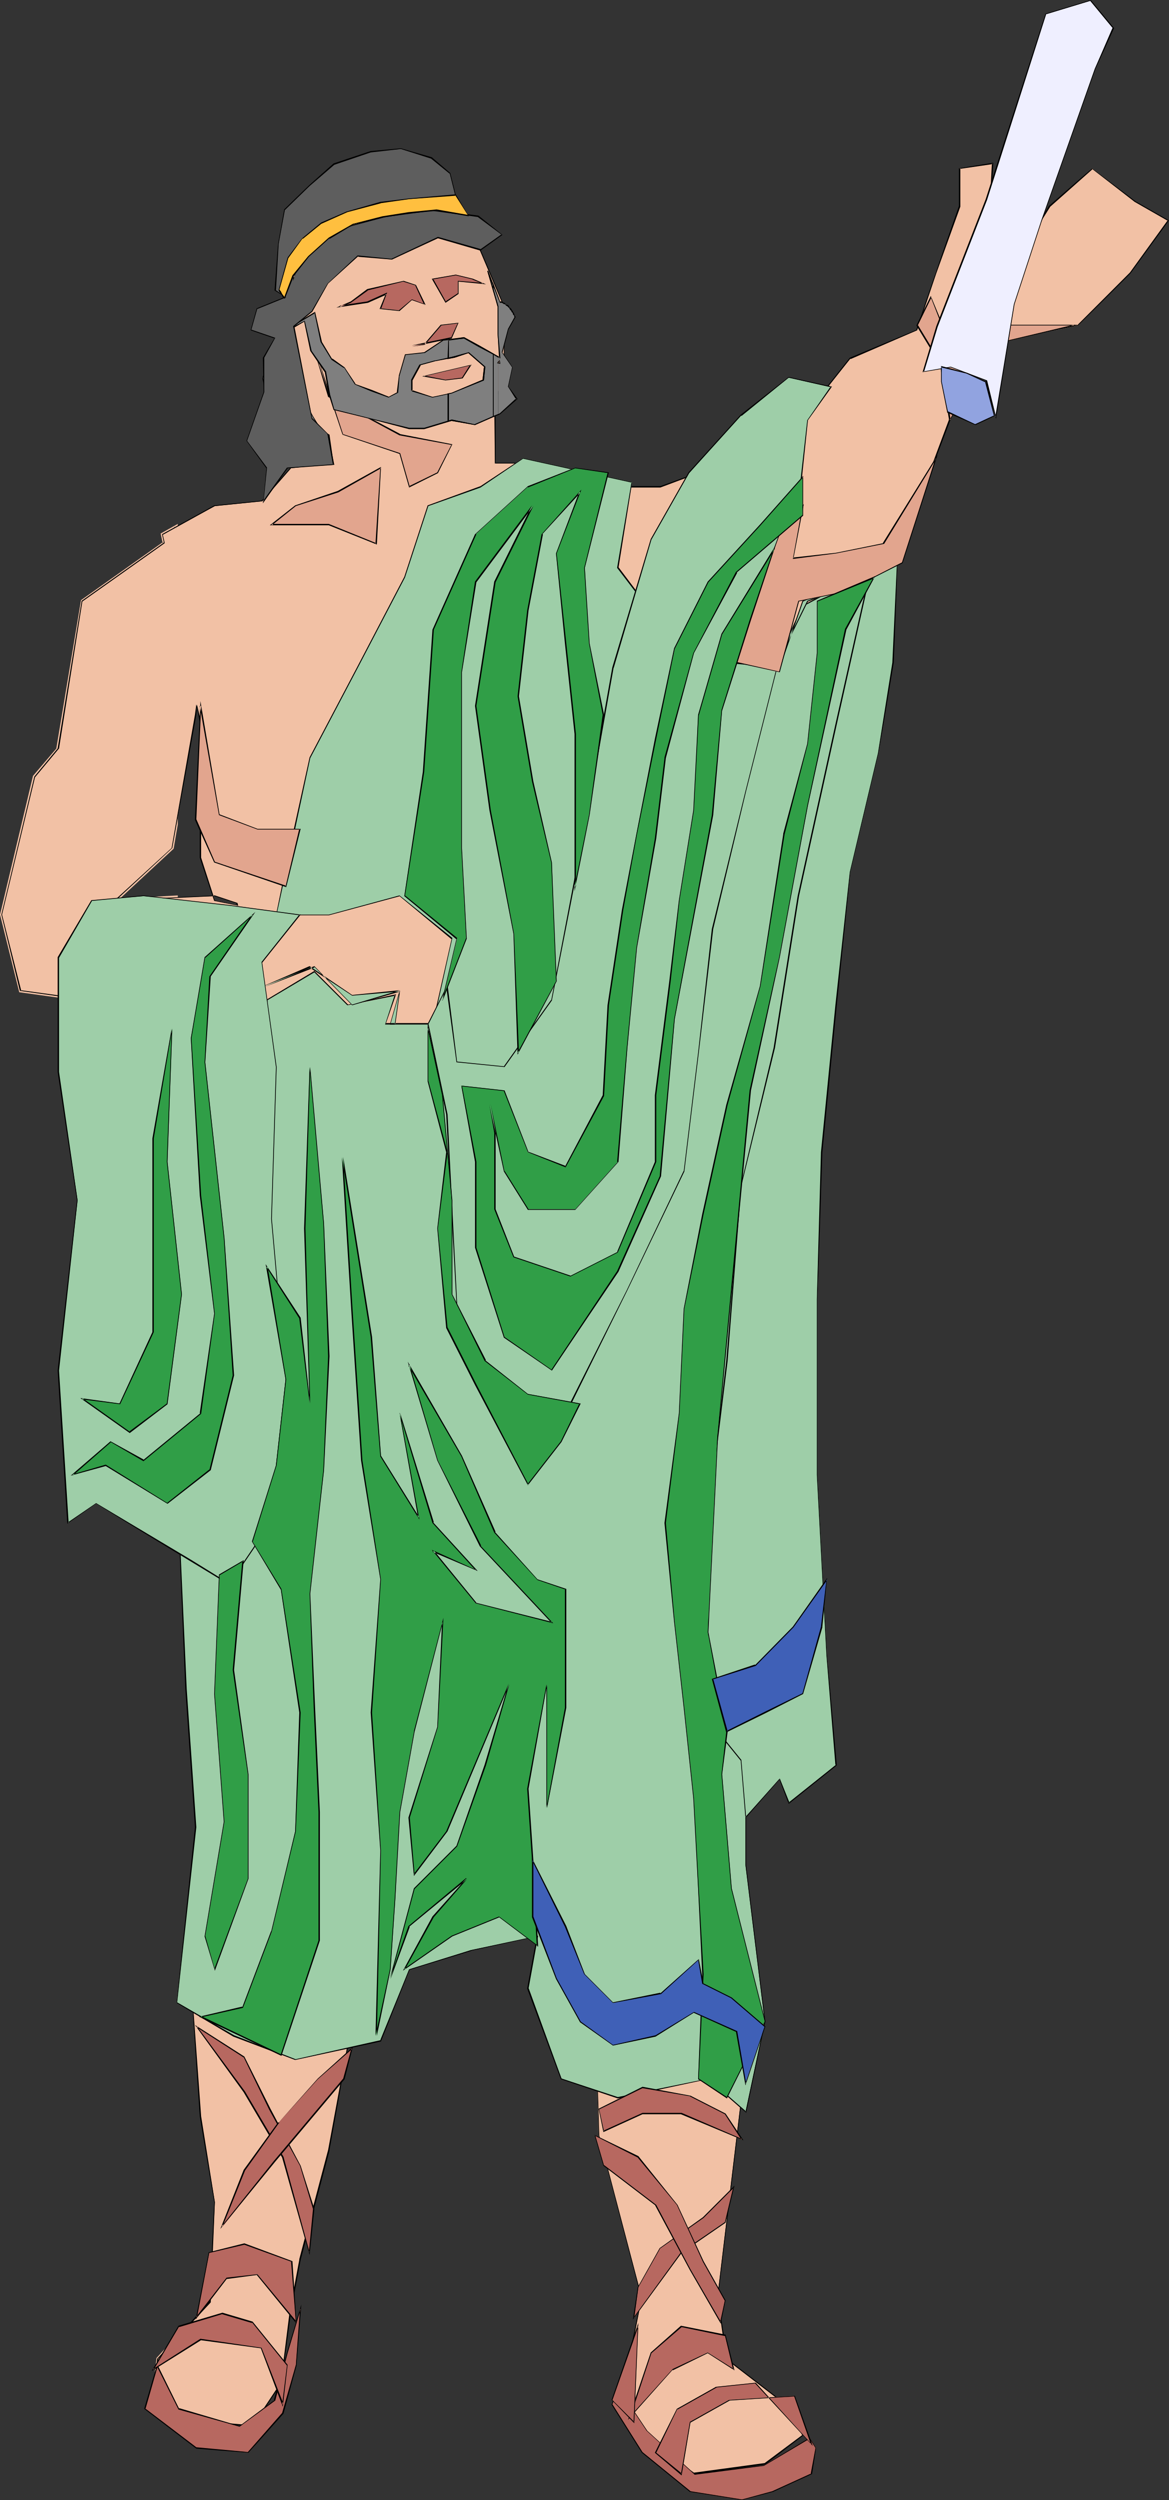 <?xml version="1.0" encoding="UTF-8" standalone="no"?>
<svg
   version="1.0"
   width="72.806mm"
   height="155.668mm"
   id="svg97"
   sodipodi:docname="Athenian.wmf"
   xmlns:inkscape="http://www.inkscape.org/namespaces/inkscape"
   xmlns:sodipodi="http://sodipodi.sourceforge.net/DTD/sodipodi-0.dtd"
   xmlns="http://www.w3.org/2000/svg"
   xmlns:svg="http://www.w3.org/2000/svg">
  <rect width="100%" height="100%" fill="#333333" stroke="none"/>
  <sodipodi:namedview
     id="namedview97"
     pagecolor="#ffffff"
     bordercolor="#000000"
     borderopacity="0.25"
     inkscape:showpageshadow="2"
     inkscape:pageopacity="0.0"
     inkscape:pagecheckerboard="0"
     inkscape:deskcolor="#d1d1d1"
     inkscape:document-units="mm" />
  <defs
     id="defs1">
    <pattern
       id="WMFhbasepattern"
       patternUnits="userSpaceOnUse"
       width="6"
       height="6"
       x="0"
       y="0" />
  </defs>
  <path
     style="fill:#f2c1a5;fill-opacity:1;fill-rule:evenodd;stroke:none"
     d="m 41.526,550.379 -4.363,4.848 -1.131,8.888 5.494,3.07 z m 0,-426.439 -3.232,1.778 0.323,2.101 -19.228,13.735 -5.655,34.581 -5.494,6.787 -7.917,32.318 4.524,17.937 36.679,5.171 v -27.147 l -14.381,0.646 13.411,-12.281 0.969,-5.494 z"
     id="path1" />
  <path
     style="fill:#f2c1a5;fill-opacity:1;fill-rule:evenodd;stroke:none"
     d="m 41.849,549.41 -5.009,5.494 -1.131,9.534 6.14,3.393 V 549.41 l -0.808,0.97 v 16.805 l 0.646,-0.323 -5.494,-3.07 0.323,0.485 0.969,-9.049 v 0.162 l 4.363,-4.686 -0.808,-0.323 z"
     id="path2" />
  <path
     style="fill:#f2c1a5;fill-opacity:1;fill-rule:evenodd;stroke:none"
     d="m 41.849,123.294 -4.04,2.262 0.485,2.262 0.162,-0.323 -19.39,13.735 -5.817,34.904 0.162,-0.162 -5.655,6.625 L 0,215.239 l 4.524,18.26 37.325,5.171 v -27.955 l -14.704,0.808 0.323,0.646 13.411,-12.443 0.969,-5.656 v -70.777 l -0.808,0.646 v 70.131 -0.162 l -0.969,5.656 0.162,-0.323 -14.057,13.089 15.35,-0.808 -0.485,-0.323 v 27.147 l 0.485,-0.485 -36.679,-5.009 0.323,0.162 -4.363,-17.775 v 0.162 l 7.756,-32.48 -0.162,0.162 5.655,-6.787 5.655,-34.742 -0.162,0.323 19.551,-13.897 -0.485,-2.262 -0.162,0.323 3.232,-1.616 -0.646,-0.485 z"
     id="path3" />
  <path
     style="fill:#f2c1a5;fill-opacity:1;fill-rule:evenodd;stroke:none"
     d="m 151.886,280.845 -0.808,-25.37 5.494,-16.805 1.131,-16.644 3.393,-20.199 15.512,-34.742 12.28,-23.431 22.46,-12.281 13.411,-35.873 12.28,-15.513 16.804,-3.393 12.28,-12.443 8.887,-12.281 -7.917,-4.525 -10.018,-7.756 -10.018,9.049 -5.655,8.888 h -8.887 l 1.131,-19.068 -7.756,1.131 v 9.049 l -5.655,15.513 -4.363,13.574 -15.673,6.625 -13.573,16.805 -14.381,3.393 -7.917,6.787 -8.887,3.232 h -10.018 l -11.149,-2.262 -6.625,-3.232 H 116.499 V 94.369 l 2.262,-5.494 V 72.07 L 108.582,48.639 93.07,35.227 70.611,46.377 l -4.524,29.086 -3.232,18.906 14.542,7.918 0.969,6.787 -10.018,0.97 -6.625,7.918 -11.149,1.131 -9.049,4.848 v 70.131 l 4.524,-25.855 0.162,-2.424 0.969,4.201 v 31.833 l 3.393,10.019 5.332,1.131 -0.162,-0.323 -5.171,-1.778 -9.049,0.323 v 27.147 l 3.393,0.323 15.512,-2.909 0.162,0.646 -5.655,1.293 5.655,25.693 -3.393,12.281 v 13.412 l -5.494,4.525 -7.917,43.468 1.131,26.824 1.131,42.498 4.524,19.068 -4.524,10.019 -1.131,31.349 2.262,31.187 3.393,20.199 -1.131,23.431 -7.917,8.726 v 16.805 l 4.524,2.585 13.411,1.131 6.625,-10.18 2.262,-16.805 2.262,-12.119 6.786,-25.855 6.786,-36.843 -3.555,-29.086 v -14.543 l 6.786,-25.855 10.018,-31.349 3.393,-27.955 -0.646,-5.009 h 0.646 l 4.363,-13.897 3.393,32.48 16.804,46.861 21.167,41.367 -6.786,22.461 1.131,37.974 10.18,38.136 -4.524,22.3 5.494,11.15 11.311,7.918 16.643,-2.262 8.887,-6.625 -3.232,-6.787 -14.542,-11.15 -2.262,-14.543 5.494,-45.892 -0.969,-34.581 -4.524,-9.049 2.262,-16.805 2.262,-22.461 -1.131,-75.948 -17.935,-55.749 z"
     id="path4" />
  <path
     style="fill:#000000;fill-opacity:1;fill-rule:evenodd;stroke:none"
     d="m 152.047,280.845 -0.969,-25.37 v 0.162 l 5.655,-16.967 1.131,-16.644 3.232,-20.199 v 0 l 15.673,-34.581 12.28,-23.592 v 0.162 l 22.298,-12.443 13.573,-35.712 12.28,-15.674 h -0.162 l 16.804,-3.393 12.28,-12.281 v 0 l 9.049,-12.443 -7.917,-4.525 -10.18,-7.756 -10.18,8.888 -5.494,9.049 v -0.162 h -8.887 l 0.162,0.162 1.131,-19.229 -8.079,1.293 v 9.049 -0.162 l -5.494,15.674 -4.524,13.412 h 0.162 l -15.835,6.625 -13.411,16.967 v -0.162 l -14.542,3.393 -7.756,6.787 -8.887,3.232 v 0 h -10.018 l -11.149,-2.262 h 0.162 l -6.786,-3.232 h -11.149 l 0.162,0.162 v -14.705 0.162 l 2.101,-5.656 V 72.07 L 108.744,48.477 93.07,35.065 70.449,46.215 l -4.363,29.248 -3.393,19.068 14.704,7.918 -0.162,-0.162 1.131,6.787 v -0.162 l -10.018,1.131 -6.786,7.756 h 0.162 l -11.311,1.131 -12.28,6.787 0.485,2.101 v -0.162 l -19.39,13.735 -5.655,34.742 v 0 l -5.494,6.625 -7.756,32.48 4.363,17.937 40.234,5.656 15.512,-2.909 -0.162,-0.162 0.162,0.646 0.162,-0.162 -5.817,1.293 5.655,25.855 v 0 l -3.393,12.281 v 13.412 h 0.162 l -5.655,4.525 -7.917,43.468 1.293,26.824 0.969,42.498 4.524,19.068 v -0.162 l -4.524,10.18 -0.969,31.349 2.101,31.187 3.393,20.199 -1.131,23.431 v 0 l -12.28,13.412 -1.131,9.211 10.18,5.494 13.411,1.293 6.786,-10.18 2.262,-16.967 2.262,-12.119 v 0 l 6.786,-25.693 v -0.162 l 6.625,-36.843 -3.393,-29.086 v -14.543 0 l 6.786,-25.693 10.018,-31.51 3.232,-27.955 -0.485,-5.009 h -0.162 0.646 l 4.524,-13.897 h -0.323 l 3.555,32.48 16.643,46.861 21.167,41.529 v -0.162 l -6.625,22.461 1.131,37.974 10.018,38.136 v 0 l -4.524,22.3 5.655,11.311 11.311,7.918 16.804,-2.262 8.887,-6.787 -3.232,-6.787 -14.704,-11.311 0.162,0.162 -2.262,-14.543 5.494,-45.892 -0.969,-34.581 -4.524,-9.211 v 0.162 l 2.262,-16.805 2.262,-22.461 -1.293,-75.948 -17.935,-55.911 -2.424,0.646 0.162,0.323 2.262,-0.646 -0.162,-0.162 17.935,55.749 v 0 l 1.131,75.948 -2.262,22.461 -2.101,16.805 4.363,9.049 v 0 l 1.131,34.581 -5.494,45.892 2.101,14.543 14.704,11.311 h -0.162 l 3.393,6.625 v -0.162 l -8.887,6.625 v 0 l -16.643,2.262 v 0 l -11.149,-7.756 v 0 l -5.494,-11.15 v 0 l 4.363,-22.3 -10.018,-38.136 v 0 l -1.131,-37.974 v 0 L 146.715,442.113 125.548,400.746 108.744,353.723 v 0.162 l -3.393,-32.965 -4.686,14.22 h 0.162 -0.646 l 0.485,5.171 -3.232,27.955 v 0 l -10.18,31.349 -6.786,25.855 v 14.543 l 3.555,29.086 -6.786,36.843 v 0 l -6.786,25.693 v 0.162 l -2.262,12.119 -2.101,16.805 v 0 l -6.786,10.18 0.162,-0.162 -13.411,-1.131 v 0 l -10.018,-5.494 h 0.162 l 1.131,-8.888 H 37.163 l 12.442,-13.412 0.969,-23.592 -3.232,-20.199 -2.262,-31.187 1.131,-31.349 v 0 l 4.363,-10.019 -4.363,-19.068 -1.131,-42.498 -1.131,-26.824 7.756,-43.468 v 0.162 l 5.655,-4.525 v -13.574 0 l 3.393,-12.281 -5.655,-25.693 h -0.162 l 5.817,-1.131 -0.323,-0.97 -15.512,2.909 -40.072,-5.494 0.162,0.162 -4.524,-17.937 7.756,-32.318 v 0 l 5.655,-6.787 5.494,-34.581 v 0 l 19.39,-13.735 -0.485,-2.101 v 0.162 l 12.28,-6.787 v 0 l 11.149,-1.131 6.786,-7.756 h -0.162 l 10.18,-1.131 -0.969,-6.787 -14.704,-7.918 h 0.162 L 66.248,75.463 70.772,46.377 70.611,46.538 93.07,35.227 h -0.162 l 15.673,13.574 v -0.162 l 10.018,23.592 v -0.162 16.805 -0.162 l -2.262,5.656 0.162,14.705 h 11.149 v 0 l 6.625,3.393 11.149,2.262 h 10.018 l 9.049,-3.393 7.756,-6.625 v 0 l 14.542,-3.393 13.411,-16.967 v 0.162 l 15.673,-6.787 4.524,-13.412 5.655,-15.674 v -9.049 l -0.162,0.162 7.756,-1.131 -0.162,-0.162 -0.969,19.068 9.049,0.162 5.655,-9.049 v 0 l 10.018,-8.888 h -0.162 l 10.018,7.756 7.917,4.525 -0.162,-0.162 -8.887,12.281 v 0 l -12.28,12.281 h 0.162 l -16.804,3.393 -12.442,15.674 -13.411,35.873 v -0.162 l -22.298,12.443 -12.442,23.431 -15.512,34.742 -3.393,20.199 -1.131,16.644 v 0 l -5.494,16.805 0.969,25.37 z"
     id="path5" />
  <path
     style="fill:#000000;fill-opacity:1;fill-rule:evenodd;stroke:none"
     d="m 46.212,165.792 0.808,4.201 v 31.833 l 3.393,10.18 5.655,1.131 -0.162,-0.646 -5.332,-1.778 -23.429,1.131 v 0.162 l 13.411,-12.443 5.655,-31.349 0.162,-2.424 h -0.162 l -0.323,2.424 -5.494,31.349 v 0 l -13.573,12.443 23.752,-1.131 h -0.162 l 5.332,1.778 h -0.162 l 0.162,0.323 h 0.162 l -5.332,-1.131 v 0 l -3.232,-10.019 v 0 -31.833 l -0.969,-4.201 z"
     id="path6" />
  <path
     style="fill:#9ecea8;fill-opacity:1;fill-rule:evenodd;stroke:none"
     d="m 123.124,107.781 -10.018,6.787 -12.28,4.525 -5.655,16.805 -10.987,21.168 -11.311,21.33 -4.524,21.168 -3.393,15.674 h 12.442 l 16.643,-4.363 12.28,10.019 -4.363,20.037 H 90.808 l 2.262,-6.625 -11.149,2.262 -7.917,-7.918 -11.149,6.787 -3.393,20.037 -1.131,22.461 -7.756,14.543 -5.655,24.4 -3.393,30.218 2.262,50.416 2.262,32.48 -4.524,41.367 13.411,7.756 14.542,5.656 20.198,-4.525 6.625,-16.805 14.542,-4.525 15.673,-3.232 -2.262,12.281 7.917,21.168 13.25,4.525 21.167,-4.525 8.887,7.918 4.524,-21.33 -4.524,-36.843 v -52.517 -41.529 l 5.655,-25.693 v -46.861 l 5.494,-43.63 11.311,-57.042 5.655,-30.056 2.101,-7.918 -16.804,8.888 -6.625,14.543 -22.298,-4.363 -14.542,-19.068 3.393,-20.199 z"
     id="path7" />
  <path
     style="fill:#000000;fill-opacity:1;fill-rule:evenodd;stroke:none"
     d="m 123.124,107.781 -10.018,6.625 -12.442,4.525 -5.494,16.805 -11.149,21.33 -11.149,21.168 -4.686,21.33 -3.232,15.836 h 12.442 l 16.804,-4.525 h -0.162 l 12.28,10.18 v -0.162 l -4.524,20.037 0.162,-0.162 H 90.808 v 0.162 l 2.424,-6.948 -11.311,2.424 v 0 l -7.917,-7.918 -11.311,6.787 -3.393,20.199 -0.969,22.461 v 0 l -7.917,14.382 -5.494,24.562 -3.393,30.218 2.101,50.416 2.262,32.48 -4.363,41.367 13.411,7.918 14.542,5.494 20.198,-4.363 6.786,-16.967 -0.162,0.162 14.704,-4.525 h -0.162 l 15.673,-3.393 h -0.162 l -2.262,12.281 7.917,21.33 13.411,4.525 21.167,-4.525 v 0 l 9.049,7.918 4.524,-21.492 -4.524,-36.843 v -94.046 l 5.655,-25.693 v -46.861 l 5.494,-43.63 11.149,-57.042 5.655,-30.056 v 0 l 2.262,-8.241 -16.966,9.211 -6.786,14.543 0.162,-0.162 -22.298,-4.363 v 0 l -14.381,-19.068 v 0.162 l 3.232,-20.199 -25.691,-5.656 v 0.162 l 25.691,5.656 -0.162,-0.162 -3.393,20.199 14.542,19.068 22.46,4.525 6.786,-14.705 v 0.162 l 16.804,-8.888 -0.162,-0.323 -2.262,7.918 v 0.162 l -5.655,30.056 -11.149,57.042 -5.494,43.63 v 46.861 l -5.655,25.693 v 94.046 l 4.524,36.843 -4.524,21.33 0.162,-0.162 -8.887,-7.756 -21.329,4.363 v 0 l -13.25,-4.363 v 0 l -7.756,-21.33 v 0.162 l 2.262,-12.443 -15.835,3.393 v 0 l -14.542,4.525 -6.786,16.644 h 0.162 l -20.198,4.525 h 0.162 L 55.099,478.956 41.688,471.2 v 0.162 l 4.524,-41.367 -2.262,-32.48 -2.262,-50.416 3.393,-30.218 5.494,-24.4 v 0 l 7.917,-14.382 0.969,-22.623 3.555,-20.037 h -0.162 l 11.149,-6.625 v 0 l 7.756,7.756 11.311,-2.262 -0.162,-0.162 -2.262,6.948 h 11.311 l 4.524,-20.36 -12.442,-10.019 -16.643,4.525 v 0 h -12.442 0.162 l 3.393,-15.674 4.524,-21.168 v 0 l 11.149,-21.168 11.149,-21.33 5.494,-16.805 v 0 l 12.28,-4.363 10.018,-6.787 v 0 z"
     id="path8" />
  <path
     style="fill:#9ecea8;fill-opacity:1;fill-rule:evenodd;stroke:none"
     d="m 51.706,292.48 6.625,-33.611 -8.887,-21.168 23.429,-10.18 10.018,6.787 11.149,-1.131 -2.101,7.756 h 8.887 l 4.363,21.33 2.424,44.599 7.756,24.562 10.018,15.674 7.756,-14.543 14.542,-28.925 13.411,-27.955 3.232,-27.955 3.393,-29.086 7.756,-32.48 7.917,-31.349 6.786,-13.25 14.381,-5.656 -7.756,34.581 -8.887,40.398 -5.655,35.712 -7.917,32.48 -3.232,41.206 -4.524,36.843 v 39.267 l 2.262,11.15 5.494,6.625 1.131,13.574 7.917,-9.049 2.262,5.656 11.149,-9.049 -2.101,-25.693 -2.262,-42.498 V 305.73 l 0.969,-34.581 3.393,-34.581 3.393,-31.349 6.625,-27.955 3.393,-21.33 1.131,-24.562 -22.46,10.18 -5.494,15.513 -11.149,-1.131 6.786,-18.906 8.887,-17.937 2.262,-20.199 5.494,-7.756 -10.018,-2.262 -11.311,8.888 -12.119,13.574 -8.887,15.513 -9.049,30.218 -7.756,43.63 -6.625,34.742 -11.149,15.674 -11.149,-1.131 -2.424,-17.937 -4.363,8.888 h -7.756 l 0.969,-7.756 -11.149,3.393 -8.887,-9.049 -25.691,10.18 11.149,25.693 z"
     id="path9" />
  <path
     style="fill:#000000;fill-opacity:1;fill-rule:evenodd;stroke:none"
     d="m 51.544,292.318 0.162,0.162 6.786,-33.611 -8.887,-21.33 -0.162,0.162 23.591,-10.019 h -0.162 l 10.018,6.625 11.149,-0.97 v -0.162 l -2.262,7.918 h 9.049 l -0.162,-0.162 4.363,21.33 2.424,44.599 7.756,24.562 10.18,15.836 7.917,-14.543 14.381,-29.086 13.411,-27.955 3.393,-27.955 3.393,-29.086 7.756,-32.48 7.917,-31.349 v 0.162 l 6.625,-13.412 v 0 l 14.381,-5.494 -0.162,-0.162 -7.756,34.581 -8.887,40.398 -5.655,35.712 -7.756,32.48 -3.393,41.206 -4.363,36.843 v 39.267 l 2.262,11.15 5.494,6.787 v -0.162 l 1.131,13.735 8.079,-9.211 h -0.162 l 2.262,5.817 11.311,-9.049 -2.262,-25.855 -2.262,-42.498 V 305.73 l 1.131,-34.581 3.393,-34.581 3.232,-31.349 6.625,-27.955 3.555,-21.33 0.969,-24.723 -22.46,10.18 -5.494,15.674 v -0.162 l -11.149,-1.131 v 0.162 l 6.786,-18.906 9.049,-17.937 2.101,-20.199 v 0 l 5.655,-7.918 -10.18,-2.262 -11.311,8.888 v 0 l -12.28,13.574 -8.887,15.674 -9.049,30.218 v 0 l -7.756,43.63 -6.625,34.742 v -0.162 l -11.149,15.674 h 0.162 l -11.149,-1.131 v 0.162 l -2.262,-18.26 -4.686,9.211 0.162,-0.162 h -7.756 v 0.162 l 1.131,-7.918 -11.311,3.393 v 0 l -8.887,-9.049 -25.853,10.18 11.149,25.855 v 0 l -7.756,28.925 0.162,0.162 7.756,-29.086 -11.149,-25.855 v 0.162 l 25.691,-10.019 v -0.162 l 8.887,9.049 11.311,-3.232 -0.162,-0.162 -1.131,7.918 h 7.917 l 4.524,-9.049 h -0.323 l 2.424,17.937 11.311,1.131 11.149,-15.674 6.786,-34.742 7.756,-43.63 v 0.162 l 8.887,-30.218 8.887,-15.674 v 0 l 12.28,-13.574 v 0.162 l 11.149,-9.049 v 0 l 10.018,2.262 -0.162,-0.162 -5.494,7.918 -2.262,20.199 v -0.162 l -8.887,17.937 -6.786,19.229 11.472,1.131 5.494,-15.674 v 0 l 22.298,-10.019 -0.162,-0.162 -1.131,24.562 -3.393,21.33 -6.625,27.955 -3.393,31.349 -3.393,34.581 -0.969,34.581 v 41.367 l 2.262,42.498 2.101,25.693 h 0.162 l -11.149,8.888 h 0.162 l -2.262,-5.656 -8.079,9.049 0.162,0.162 -1.131,-13.574 -5.494,-6.787 v 0.162 l -2.262,-11.15 v -39.267 l 4.524,-36.843 3.232,-41.206 7.917,-32.48 5.655,-35.712 8.887,-40.398 7.756,-34.742 -14.704,5.656 -6.625,13.412 -7.917,31.349 -7.917,32.48 -3.232,29.086 -3.393,27.955 v -0.162 l -13.411,28.117 -14.542,28.925 -7.756,14.382 h 0.323 l -10.018,-15.674 -7.917,-24.4 v 0 l -2.262,-44.599 -4.524,-21.492 h -8.887 v 0.162 l 2.262,-7.918 -11.311,1.131 v 0 l -10.018,-6.787 -23.591,10.18 9.049,21.33 v 0 l -6.786,33.611 h 0.162 z"
     id="path10" />
  <path
     style="fill:#9ecea8;fill-opacity:1;fill-rule:evenodd;stroke:none"
     d="m 70.611,215.239 -8.887,11.311 3.232,24.562 -0.969,35.712 3.232,37.812 -2.262,20.199 6.786,24.562 -11.149,-6.625 -6.625,10.019 -9.049,-5.494 -22.298,-13.412 -6.625,4.525 -2.262,-35.873 4.524,-40.075 -4.524,-30.218 v -26.986 l 7.917,-13.412 12.119,-0.97 20.198,2.101 z"
     id="path11" />
  <path
     style="fill:#000000;fill-opacity:1;fill-rule:evenodd;stroke:none"
     d="m 70.611,215.401 -0.162,-0.162 -8.887,11.15 3.393,24.723 -1.131,35.712 3.393,37.812 -2.262,20.199 6.625,24.723 0.162,-0.162 -11.149,-6.625 -6.786,10.019 0.162,-0.162 -8.887,-5.494 -22.46,-13.412 -6.625,4.525 0.162,0.162 -2.262,-35.873 4.363,-40.075 -4.363,-30.218 v -26.986 0.162 l 7.756,-13.412 v 0 l 12.119,-1.131 20.198,2.262 16.643,2.262 0.162,-0.162 -16.804,-2.262 -20.198,-2.262 -12.28,1.131 -7.917,13.412 v 26.986 l 4.524,30.218 -4.524,40.075 2.262,36.035 6.786,-4.686 v 0 l 22.298,13.574 9.049,5.494 6.786,-10.019 h -0.162 l 11.311,6.787 -6.786,-24.885 v 0 l 2.262,-20.199 -3.393,-37.812 1.131,-35.712 -3.393,-24.562 v 0 l 9.049,-11.311 z"
     id="path12" />
  <path
     style="fill:#e2a58e;fill-opacity:1;fill-rule:evenodd;stroke:none"
     d="m 47.181,166.116 4.524,25.693 8.887,3.232 H 70.611 l -3.393,13.574 -16.643,-5.656 -4.524,-10.019 z"
     id="path13" />
  <path
     style="fill:#000000;fill-opacity:1;fill-rule:evenodd;stroke:none"
     d="m 47.343,166.116 h -0.323 l 4.524,25.693 9.049,3.393 H 70.611 l -0.162,-0.162 -3.232,13.574 0.162,-0.162 -16.804,-5.656 v 0 L 46.212,192.778 v 0.162 l 1.131,-26.824 -0.162,-1.131 -1.293,27.955 4.524,10.019 16.966,5.817 3.393,-13.735 H 60.593 v 0 l -8.887,-3.393 v 0.162 l -4.524,-26.824 z"
     id="path14" />
  <path
     style="fill:#e2a58e;fill-opacity:1;fill-rule:evenodd;stroke:none"
     d="m 79.659,115.699 -10.18,3.393 -5.494,4.363 h 13.411 l 11.149,4.525 1.131,-17.937 z"
     id="path15" />
  <path
     style="fill:#000000;fill-opacity:1;fill-rule:evenodd;stroke:none"
     d="m 79.498,115.538 -10.018,3.393 -5.978,4.686 h 13.896 v 0 l 11.311,4.525 0.969,-18.26 -10.18,5.656 0.162,0.323 10.018,-5.656 -0.162,-0.162 -1.131,17.937 0.162,-0.162 -11.149,-4.525 H 63.986 v 0.323 l 5.655,-4.525 10.018,-3.232 z"
     id="path16" />
  <path
     style="fill:#e2a58e;fill-opacity:1;fill-rule:evenodd;stroke:none"
     d="m 80.629,102.287 13.411,4.525 2.262,7.756 6.786,-3.232 3.232,-6.787 -12.28,-2.262 -16.643,-9.049 -3.393,-11.15 z"
     id="path17" />
  <path
     style="fill:#000000;fill-opacity:1;fill-rule:evenodd;stroke:none"
     d="m 80.629,102.287 13.411,4.525 v 0 l 2.262,7.918 6.786,-3.393 3.393,-6.787 -12.442,-2.424 h 0.162 L 77.397,93.238 h 0.162 l -3.393,-11.15 h -0.323 l 6.786,20.199 h 0.162 L 74.165,82.088 h -0.323 l 3.393,11.311 16.804,9.049 12.28,2.262 v -0.162 l -3.393,6.625 v 0 l -6.625,3.232 0.162,0.162 -2.262,-7.918 -13.573,-4.525 0.162,0.162 z"
     id="path18" />
  <path
     style="fill:#e2a58e;fill-opacity:1;fill-rule:evenodd;stroke:none"
     d="m 173.376,155.935 5.655,-17.937 4.363,-12.281 5.494,-6.625 -2.262,12.281 10.18,-1.131 11.149,-2.262 12.28,-20.199 -7.756,24.562 -13.411,6.948 -11.149,2.262 -4.524,16.644 z"
     id="path19" />
  <path
     style="fill:#000000;fill-opacity:1;fill-rule:evenodd;stroke:none"
     d="m 173.376,155.774 0.162,0.162 5.494,-17.775 4.524,-12.443 5.494,-6.625 h -0.162 l -2.262,12.443 10.18,-1.293 11.311,-2.262 12.28,-20.037 -0.162,-0.162 -7.917,24.562 v 0 l -13.25,6.787 v 0 l -11.149,2.262 -4.524,16.644 v 0 l -10.018,-2.262 -0.162,0.162 10.341,2.262 4.524,-16.644 h -0.162 l 11.149,-2.262 13.411,-6.787 8.241,-25.531 -12.926,20.845 h 0.162 l -11.149,2.262 -10.18,1.131 0.162,0.162 2.424,-12.766 -5.817,7.11 -4.524,12.281 -5.655,17.937 z"
     id="path20" />
  <path
     style="fill:#e2a58e;fill-opacity:1;fill-rule:evenodd;stroke:none"
     d="m 223.627,98.894 -2.262,-13.412 -5.494,-8.888 3.232,-6.625 4.524,11.15 12.28,-4.525 h 16.804 l -19.066,4.525 z"
     id="path21" />
  <path
     style="fill:#000000;fill-opacity:1;fill-rule:evenodd;stroke:none"
     d="m 223.466,98.894 h 0.323 l -2.262,-13.412 -5.494,-9.049 v 0.162 l 3.232,-6.625 h -0.162 l 4.363,11.15 12.442,-4.525 v 0 h 16.804 v -0.162 l -19.066,4.525 -10.18,17.937 v 0.323 l 10.341,-18.098 h -0.162 l 20.036,-4.686 h -17.774 l -12.442,4.525 h 0.323 l -4.686,-11.311 -3.393,6.948 5.494,9.049 v -0.162 l 2.262,13.735 z"
     id="path22" />
  <path
     style="fill:#309e47;fill-opacity:1;fill-rule:evenodd;stroke:none"
     d="m 88.546,479.118 1.131,-43.63 -2.262,-32.48 2.262,-31.349 -4.524,-27.955 -2.262,-34.581 -2.262,-36.843 6.786,42.337 2.262,27.955 8.887,14.543 -4.524,-24.562 7.917,25.855 10.018,10.988 -10.018,-4.363 10.018,12.281 17.935,4.363 -16.804,-17.775 -10.018,-20.199 -6.786,-22.3 12.28,21.168 7.917,17.937 10.018,11.15 6.625,2.262 v 27.955 l -4.363,23.592 v -29.086 l -4.524,24.562 1.131,16.805 1.131,20.199 -9.049,-6.787 -11.149,4.525 -11.149,7.756 6.786,-12.281 7.756,-9.049 -13.411,11.311 -4.363,12.281 5.494,-21.33 10.18,-10.019 6.625,-19.068 5.494,-18.906 -14.542,34.581 -7.756,10.18 -1.131,-13.412 6.786,-21.33 1.131,-24.723 -6.786,25.855 -3.393,18.906 -0.969,20.199 -1.131,16.805 z"
     id="path23" />
  <path
     style="fill:#000000;fill-opacity:1;fill-rule:evenodd;stroke:none"
     d="m 88.384,479.118 h 0.323 l 0.969,-43.63 -2.101,-32.48 2.101,-31.349 -4.363,-27.955 -2.262,-34.581 -2.262,-36.843 h -0.323 l 6.786,42.337 2.262,28.117 9.21,14.866 -4.524,-25.047 -0.162,0.162 7.756,25.693 10.18,11.15 v -0.162 l -10.341,-4.686 10.341,12.604 18.259,4.686 -17.128,-18.26 h 0.162 l -10.18,-20.037 -6.625,-22.461 -0.323,0.162 12.442,21.33 7.756,17.937 10.18,11.15 6.625,2.262 -0.162,-0.162 v 27.955 l -4.363,23.592 h 0.162 v -29.086 h -0.162 l -4.524,24.562 1.131,16.805 1.131,20.199 0.162,-0.162 -9.049,-6.787 -11.149,4.525 -11.149,7.756 0.162,0.162 6.786,-12.281 7.756,-8.888 -0.162,-0.323 -13.573,11.311 -4.363,12.281 0.162,0.162 5.655,-21.168 v 0 l 10.018,-10.019 6.786,-19.068 5.494,-19.068 -0.162,-0.162 -14.704,34.742 -7.594,10.019 0.162,0.162 -1.131,-13.412 v 0 l 6.625,-21.33 1.293,-25.693 -6.948,26.663 v 0.162 l -3.393,18.906 -1.131,20.199 -1.131,16.805 -3.393,15.674 h 0.323 l 3.232,-15.674 1.131,-16.805 1.131,-20.199 3.393,-18.906 v 0 l 6.625,-25.693 -0.162,-0.162 -1.131,24.723 v 0 l -6.786,21.33 1.293,13.735 7.917,-10.503 14.542,-34.581 -0.162,-0.162 -5.655,19.068 -6.625,19.068 v 0 l -10.018,10.019 -5.655,21.168 0.162,0.162 4.524,-12.281 h -0.162 l 13.573,-11.15 -0.162,-0.162 -7.917,8.888 -6.948,12.766 11.634,-8.08 11.149,-4.525 h -0.162 l 9.21,6.948 -1.131,-20.36 -1.131,-16.805 4.363,-24.562 h -0.162 v 29.086 h 0.162 l 4.524,-23.592 v -27.955 l -6.786,-2.262 v 0 l -10.018,-11.15 h 0.162 l -7.917,-17.937 -12.765,-22.138 6.948,23.269 10.018,20.199 16.804,17.937 0.162,-0.162 -17.935,-4.525 h 0.162 l -10.018,-12.281 -0.323,0.323 10.664,4.525 -10.503,-11.473 h 0.162 l -7.917,-25.693 h -0.162 l 4.363,24.562 h 0.323 l -9.049,-14.543 v 0 l -2.101,-27.955 -6.786,-42.337 h -0.323 l 2.262,36.843 2.262,34.581 4.524,27.955 -2.262,31.349 2.262,32.48 -1.131,43.63 h 0.323 z"
     id="path24" />
  <path
     style="fill:#309e47;fill-opacity:1;fill-rule:evenodd;stroke:none"
     d="m 100.826,242.063 3.393,15.674 2.101,24.723 v 22.138 l 7.917,15.674 10.018,7.756 12.28,2.262 -4.363,8.888 -7.917,10.18 -12.28,-23.431 -6.786,-13.412 -2.101,-23.431 2.101,-17.937 -4.363,-16.644 z"
     id="path25" />
  <path
     style="fill:#000000;fill-opacity:1;fill-rule:evenodd;stroke:none"
     d="m 100.826,242.063 h -0.162 l 3.393,15.674 2.262,24.723 v 22.138 l 7.756,15.674 10.18,7.918 12.28,2.262 -0.162,-0.162 -4.363,8.888 -7.917,10.18 h 0.323 l -12.28,-23.592 -6.786,-13.412 v 0.162 l -2.262,-23.431 2.262,-17.937 -4.524,-16.805 v 0.162 -12.443 l -0.162,-0.97 v 13.412 l 4.363,16.644 v 0 l -2.101,17.937 2.101,23.431 6.786,13.412 12.442,23.592 7.917,-10.18 4.524,-9.049 -12.442,-2.262 v 0 L 114.237,320.112 h 0.162 l -7.917,-15.513 v 0 -22.138 l -2.262,-24.723 -3.555,-16.644 z"
     id="path26" />
  <path
     style="fill:#309e47;fill-opacity:1;fill-rule:evenodd;stroke:none"
     d="m 108.582,255.476 3.393,17.937 v 20.199 l 6.786,21.007 11.149,7.918 15.512,-23.431 10.018,-22.3 3.393,-37.004 8.887,-47.993 2.262,-24.723 6.625,-21.168 5.655,-16.805 -12.28,20.199 -5.655,18.906 -0.969,22.461 -3.393,21.168 -2.262,19.068 -3.393,26.824 v 15.674 l -8.887,21.168 -11.149,5.656 -13.25,-4.363 -4.524,-11.311 v -17.937 l -1.131,-6.625 3.393,15.674 5.494,8.888 h 11.149 l 10.018,-11.15 2.262,-26.824 2.101,-23.592 4.524,-25.693 2.262,-18.906 6.786,-24.723 10.018,-19.068 15.512,-13.25 v -9.049 l -9.856,11.15 -12.442,13.574 -7.756,15.674 -4.524,21.168 -4.524,22.461 -3.232,17.775 -3.393,22.461 -1.131,21.168 -8.887,16.805 -8.887,-3.393 -5.494,-14.543 z"
     id="path27" />
  <path
     style="fill:#000000;fill-opacity:1;fill-rule:evenodd;stroke:none"
     d="m 108.582,255.476 3.232,17.937 v 20.199 l 6.786,21.168 11.311,7.756 15.673,-23.269 10.018,-22.461 3.232,-37.004 9.049,-47.993 2.101,-24.723 v 0.162 l 6.786,-21.33 5.817,-17.613 -12.765,20.845 -5.494,19.068 -1.131,22.461 -3.393,21.168 -2.262,19.068 -3.393,26.824 v 15.674 0 l -8.887,21.168 h 0.162 l -11.149,5.656 h 0.162 l -13.411,-4.525 v 0 l -4.363,-11.15 v 0 -17.937 l -1.131,-6.625 h -0.323 l 3.393,15.674 5.655,9.049 h 11.149 l 10.18,-11.311 2.101,-26.824 2.262,-23.592 4.524,-25.693 2.262,-18.906 v 0 l 6.625,-24.723 10.18,-18.906 h -0.162 l 15.673,-13.412 v -9.372 l -10.18,11.473 -12.28,13.412 -7.917,15.674 -4.524,21.33 -4.363,22.461 -3.393,17.775 -3.393,22.461 -1.131,21.168 v 0 l -8.887,16.805 0.162,-0.162 -8.887,-3.393 0.162,0.162 -5.655,-14.543 -10.18,-1.131 v 0.162 l 10.18,1.131 h -0.162 l 5.655,14.382 8.887,3.555 9.049,-16.805 1.131,-21.33 3.393,-22.461 3.232,-17.775 4.524,-22.461 4.363,-21.168 v 0 l 7.917,-15.674 v 0 l 12.28,-13.412 10.018,-11.311 h -0.162 v 9.049 -0.162 l -15.673,13.412 -10.018,19.068 -6.786,24.562 v 0.162 l -2.262,18.906 -4.363,25.693 -2.262,23.592 -2.262,26.824 h 0.162 l -10.018,11.15 v 0 h -11.149 0.162 l -5.655,-9.049 v 0.162 l -3.232,-15.674 h -0.323 l 1.131,6.625 v 17.937 l 4.524,11.311 13.411,4.525 11.149,-5.656 9.049,-21.33 v -15.674 l 3.393,-26.824 2.101,-19.068 3.393,-21.168 1.131,-22.461 v 0.162 l 5.494,-19.068 12.442,-20.199 h -0.323 l -5.655,16.805 -6.625,21.168 -2.262,24.723 -8.887,47.993 -3.393,37.004 v 0 l -10.018,22.3 -15.512,23.269 h 0.162 l -11.149,-7.756 v 0 l -6.625,-21.007 v 0 -20.199 l -3.393,-17.937 -0.162,0.162 z"
     id="path28" />
  <path
     style="fill:#309e47;fill-opacity:1;fill-rule:evenodd;stroke:none"
     d="m 143.16,111.336 -5.494,22.3 0.969,17.775 3.393,16.805 -3.393,23.592 -3.232,16.805 v -35.873 l -2.262,-21.33 -2.262,-21.168 5.655,-14.543 -8.887,10.019 -3.393,17.937 -2.262,20.199 3.393,20.037 4.524,19.068 0.969,27.955 -8.887,16.805 -0.969,-27.955 -5.655,-29.086 -3.393,-24.562 4.524,-29.086 8.887,-17.937 -13.411,17.937 -3.393,21.168 v 17.937 23.431 l 1.131,21.33 -5.494,14.543 3.393,-14.543 -12.442,-10.019 4.524,-29.248 2.262,-33.449 10.018,-22.461 12.28,-11.15 11.149,-4.525 z"
     id="path29" />
  <path
     style="fill:#000000;fill-opacity:1;fill-rule:evenodd;stroke:none"
     d="m 143.16,111.336 h -0.162 l -5.494,22.3 1.131,17.775 3.232,16.805 -3.232,23.592 -3.393,16.805 h 0.323 v -35.873 l -2.262,-21.33 -2.262,-21.168 v 0 l 5.817,-15.028 -9.372,10.503 -3.393,17.937 -2.262,20.199 3.393,20.037 4.524,19.068 1.131,27.955 v 0 l -9.049,16.805 h 0.323 l -1.131,-27.955 -5.494,-29.086 -3.393,-24.562 4.524,-29.086 v 0 l 8.887,-17.937 -0.323,-0.162 -13.411,17.937 -3.232,21.33 v 41.367 l 1.131,21.33 v -0.162 l -5.655,14.543 0.162,0.162 3.393,-14.705 -12.28,-10.019 v 0.162 l 4.524,-29.248 2.262,-33.449 v 0 l 10.018,-22.461 h -0.162 l 12.28,-11.15 v 0.162 l 11.149,-4.525 v 0 l 7.756,1.131 0.162,-0.162 -7.917,-1.131 -11.149,4.363 -12.442,11.311 -10.018,22.461 -2.262,33.449 -4.363,29.248 12.28,10.18 v -0.162 l -3.393,14.543 h 0.162 l 5.655,-14.543 -1.131,-21.33 V 158.198 l 3.393,-21.168 v 0 l 13.411,-17.937 -0.323,-0.162 -8.887,17.937 -4.524,29.248 3.393,24.562 5.655,29.086 0.969,28.44 9.21,-17.29 -1.131,-27.955 -4.363,-19.068 -3.393,-20.037 2.262,-20.199 3.393,-17.937 h -0.162 l 9.049,-9.857 -0.323,-0.162 -5.494,14.543 2.101,21.168 2.262,21.33 v 37.004 l 3.555,-17.937 3.393,-23.592 -3.393,-16.805 -1.131,-17.775 5.655,-22.461 z"
     id="path30" />
  <path
     style="fill:#309e47;fill-opacity:1;fill-rule:evenodd;stroke:none"
     d="m 192.442,141.554 v 12.119 l -2.262,21.33 -5.655,21.33 -5.494,35.712 -7.917,27.955 -5.655,25.693 -4.363,22.3 -1.131,24.562 -3.393,25.855 2.262,23.269 2.262,20.199 2.262,21.33 0.969,21.168 1.131,20.199 -1.131,24.562 6.786,4.525 8.887,-17.937 -7.756,-31.349 -2.262,-26.824 1.131,-10.019 -4.524,-23.431 2.262,-46.053 4.524,-46.7 3.232,-34.742 6.786,-31.349 6.786,-35.712 8.887,-41.367 6.625,-12.281 z"
     id="path31" />
  <path
     style="fill:#000000;fill-opacity:1;fill-rule:evenodd;stroke:none"
     d="m 192.281,141.392 v 12.281 l -2.262,21.33 v 0 l -5.655,21.168 v 0.162 l -5.494,35.712 v 0 l -7.917,27.955 v 0 l -5.655,25.693 -4.363,22.3 -1.131,24.562 -3.393,25.855 2.262,23.269 2.262,20.199 2.262,21.33 1.131,21.168 0.969,20.199 -0.969,24.723 6.786,4.525 9.049,-18.098 -7.917,-31.349 -2.262,-26.824 1.293,-10.019 -4.524,-23.431 2.262,-46.053 7.756,-81.442 6.786,-31.349 6.625,-35.712 9.049,-41.367 v 0 l 6.786,-12.604 -13.734,5.817 0.162,0.162 13.411,-5.494 -0.162,-0.323 -6.786,12.281 -8.887,41.529 -6.625,35.712 -6.948,31.349 -7.594,81.442 -2.262,46.053 4.363,23.431 -1.131,10.019 2.262,26.824 7.917,31.349 v 0 l -9.049,17.937 0.162,-0.162 -6.625,-4.363 v 0 l 1.131,-24.562 -1.131,-20.199 -1.131,-21.168 -2.262,-21.33 -2.262,-20.199 -2.101,-23.269 3.232,-25.855 1.131,-24.562 4.524,-22.3 5.655,-25.693 v 0 l 7.756,-27.955 v 0 l 5.655,-35.712 v 0 l 5.494,-21.33 v 0 l 2.262,-21.33 v -12.119 0 z"
     id="path32" />
  <path
     style="fill:#309e47;fill-opacity:1;fill-rule:evenodd;stroke:none"
     d="m 59.462,215.239 -10.018,14.543 -1.131,20.199 4.524,41.367 2.101,32.318 -5.494,22.3 -10.018,7.918 -14.542,-9.049 -7.756,2.262 8.887,-7.918 7.756,4.525 13.411,-11.15 3.393,-23.431 -3.393,-27.794 -2.262,-37.004 3.393,-19.068 z"
     id="path33" />
  <path
     style="fill:#000000;fill-opacity:1;fill-rule:evenodd;stroke:none"
     d="m 59.462,215.401 -0.162,-0.162 -10.018,14.543 -1.131,20.199 4.524,41.367 2.101,32.318 -5.494,22.3 v -0.162 l -10.018,7.918 h 0.162 l -14.542,-9.049 -7.756,2.262 v 0.323 l 9.049,-7.918 h -0.162 l 7.756,4.525 13.573,-11.15 3.232,-23.592 -3.232,-27.794 -2.262,-37.004 3.232,-19.068 v 0.162 l 11.149,-10.019 0.646,-0.808 -11.957,10.665 -3.232,19.068 2.101,37.004 3.393,27.794 -3.393,23.431 h 0.162 l -13.411,10.988 h 0.162 l -7.917,-4.363 -9.372,8.08 8.241,-2.262 v 0 l 14.542,8.888 10.18,-7.918 5.494,-22.3 -2.262,-32.318 -4.524,-41.367 1.293,-20.199 v 0 L 60.108,214.593 Z"
     id="path34" />
  <path
     style="fill:#309e47;fill-opacity:1;fill-rule:evenodd;stroke:none"
     d="m 40.557,242.063 -1.131,31.349 3.393,31.187 -3.393,25.693 -8.887,6.787 -11.149,-7.918 8.887,1.131 7.756,-16.805 v -22.138 -23.431 z"
     id="path35" />
  <path
     style="fill:#000000;fill-opacity:1;fill-rule:evenodd;stroke:none"
     d="m 40.557,242.063 h -0.162 l -1.131,31.349 3.393,31.187 -3.393,25.693 v 0 l -8.887,6.625 h 0.162 l -11.149,-7.918 v 0.323 l 8.887,1.131 7.917,-16.967 v -45.569 l 4.363,-25.855 h -0.162 l -4.524,25.855 v 45.569 0 l -7.756,16.805 h 0.162 l -9.372,-1.293 11.634,8.241 8.887,-6.787 3.393,-25.855 -3.393,-31.187 1.131,-31.349 h -0.162 z"
     id="path36" />
  <path
     style="fill:#309e47;fill-opacity:1;fill-rule:evenodd;stroke:none"
     d="m 57.199,367.297 -2.262,25.693 3.393,24.562 v 24.562 l -7.756,21.33 -2.262,-7.756 4.524,-26.986 -2.262,-30.056 1.131,-28.117 z"
     id="path37" />
  <path
     style="fill:#000000;fill-opacity:1;fill-rule:evenodd;stroke:none"
     d="m 57.199,367.458 -0.162,-0.162 -2.262,25.693 3.555,24.562 v 24.562 0 l -7.917,21.33 h 0.162 l -2.262,-7.918 v 0.162 l 4.524,-26.986 -2.262,-30.056 1.131,-28.117 v 0.162 l 5.494,-3.232 0.162,-0.323 -5.817,3.393 -1.131,28.117 2.262,30.056 -4.524,26.986 2.424,8.08 7.917,-21.653 v -24.562 l -3.393,-24.562 2.262,-25.855 z"
     id="path38" />
  <path
     style="fill:#309e47;fill-opacity:1;fill-rule:evenodd;stroke:none"
     d="m 72.873,251.113 3.393,36.843 1.131,31.187 -1.131,26.824 -3.393,29.086 1.131,26.824 1.131,24.562 v 30.218 l -9.049,26.986 -18.905,-9.049 10.018,-2.262 6.786,-17.775 5.494,-23.592 1.131,-27.955 -4.524,-29.086 -6.625,-11.15 5.494,-17.937 2.262,-20.199 -4.363,-26.501 7.756,12.119 2.262,20.037 -1.131,-41.206 z"
     id="path39" />
  <path
     style="fill:#000000;fill-opacity:1;fill-rule:evenodd;stroke:none"
     d="m 73.034,251.113 h -0.162 l 3.232,36.843 1.131,31.187 -1.131,26.824 -3.232,29.086 0.969,26.824 1.131,24.562 v 30.218 0 l -8.887,26.824 h 0.162 l -18.905,-9.049 -0.162,0.323 10.018,-2.262 6.786,-17.937 v 0 l 5.655,-23.592 1.131,-27.955 -4.524,-29.086 -6.786,-11.15 v 0.162 l 5.655,-18.098 2.262,-20.199 -4.363,-26.501 h -0.323 l 7.756,12.119 v 0 l 2.424,20.037 h 0.162 l -1.131,-41.206 1.131,-37.974 h -0.162 l -1.293,37.974 1.293,41.206 h 0.162 l -2.262,-20.199 -8.241,-12.604 4.686,27.147 -2.262,20.199 v 0 l -5.655,17.937 6.786,11.311 v -0.162 l 4.363,29.086 -0.969,27.955 -5.655,23.592 v -0.162 l -6.786,17.937 0.162,-0.162 -10.341,2.424 19.39,9.211 9.049,-27.147 v -30.218 l -1.131,-24.562 -1.131,-26.824 3.232,-29.086 1.293,-26.824 -1.293,-31.187 -3.232,-36.843 h -0.162 z"
     id="path40" />
  <path
     style="fill:#3f60b7;fill-opacity:1;fill-rule:evenodd;stroke:none"
     d="m 193.412,382.809 -4.524,15.836 -8.887,4.363 -8.887,4.525 -3.393,-12.281 10.018,-3.393 8.887,-9.049 8.079,-11.15 z"
     id="path41" />
  <path
     style="fill:#000000;fill-opacity:1;fill-rule:evenodd;stroke:none"
     d="m 193.25,382.809 v 0 l -4.363,15.674 v 0 l -8.887,4.363 -9.049,4.525 h 0.323 l -3.393,-12.281 -0.162,0.162 10.18,-3.232 8.887,-9.049 v 0 l 7.917,-11.15 -0.162,-0.162 -1.293,11.15 h 0.323 l 1.131,-11.473 -8.079,11.473 v 0 l -8.887,9.049 v -0.162 l -10.18,3.393 3.393,12.604 9.21,-4.525 8.887,-4.525 4.524,-15.674 v -0.162 z"
     id="path42" />
  <path
     style="fill:#3f60b7;fill-opacity:1;fill-rule:evenodd;stroke:none"
     d="m 175.476,490.267 -2.101,-12.281 -10.018,-4.363 -9.049,5.494 -10.018,2.262 -7.756,-5.656 -5.655,-10.019 -5.494,-14.543 v -13.412 l 7.756,15.674 4.524,11.15 6.625,6.787 11.149,-2.262 8.887,-7.918 1.131,5.656 6.786,3.232 7.756,6.787 z"
     id="path43" />
  <path
     style="fill:#000000;fill-opacity:1;fill-rule:evenodd;stroke:none"
     d="m 175.476,490.267 h 0.162 l -2.101,-12.281 -10.18,-4.525 -9.049,5.494 v 0 l -10.018,2.262 v 0 l -7.594,-5.494 v 0 l -5.655,-10.18 -5.494,-14.543 v 0.162 -13.412 h -0.323 l 7.756,15.674 4.524,11.15 6.786,6.787 11.311,-2.101 8.887,-8.08 h -0.162 l 0.969,5.656 6.786,3.393 7.917,6.787 v -0.162 l -4.524,13.412 v 0.485 l 4.686,-13.897 -7.917,-6.787 -6.786,-3.393 0.162,0.162 -1.131,-5.817 -9.049,8.08 v -0.162 l -11.149,2.262 v 0 l -6.625,-6.625 v 0 l -4.363,-11.311 -8.079,-15.998 v 13.897 l 5.655,14.543 5.655,10.18 7.756,5.494 10.018,-2.101 9.049,-5.656 h -0.162 l 10.018,4.525 v -0.162 l 2.262,12.766 z"
     id="path44" />
  <path
     style="fill:#7f7f7f;fill-opacity:1;fill-rule:evenodd;stroke:none"
     d="m 105.512,99.217 -5.655,1.616 h -3.555 l -9.856,-2.424 -7.756,-1.939 -1.131,-3.555 -0.969,-5.494 -3.393,-4.848 -1.454,-6.948 -3.555,1.939 0.485,6.464 0.969,6.948 -3.07,4.363 4.524,-1.939 2.585,4.525 1.939,3.393 -5.978,1.616 -4.363,-5.009 -1.939,-3.555 -1.616,-5.333 1.939,-5.494 2.101,-5.009 8.402,-5.009 1.454,6.948 2.424,4.04 3.07,1.939 2.424,4.04 3.878,1.454 4.04,1.454 2.101,-0.97 0.485,-3.878 1.454,-5.009 4.363,-0.646 4.524,-2.747 1.131,-0.162 v 4.363 l -3.07,0.646 -3.555,0.97 -1.939,3.393 v 2.585 l 4.847,1.454 3.716,-0.646 z"
     id="path45" />
  <path
     style="fill:#7f7f7f;fill-opacity:1;fill-rule:evenodd;stroke:none"
     d="M 116.015,98.086 V 83.381 l 1.293,0.646 v 0.97 l -0.162,0.323 0.162,0.162 v 11.958 z m 0,-31.025 1.293,3.232 v 10.827 l -0.162,-2.585 v -6.464 l -1.131,-3.878 z"
     id="path46" />
  <path
     style="fill:#000000;fill-opacity:1;fill-rule:evenodd;stroke:none"
     d="m 116.015,97.924 0.162,0.162 V 83.381 h -0.162 l 1.293,0.808 v -0.162 0.97 0 l -0.323,0.485 h 0.323 v 0 11.958 0 l -1.293,0.485 v 0.162 l 1.454,-0.485 V 85.32 l -0.323,-0.162 0.162,0.323 0.162,-0.323 v -1.131 l -1.454,-0.808 v 14.866 z"
     id="path47" />
  <path
     style="fill:#000000;fill-opacity:1;fill-rule:evenodd;stroke:none"
     d="m 116.176,67.06 h -0.162 l 1.293,3.232 v 0 10.827 h 0.162 l -0.162,-2.585 v -6.464 l -1.131,-4.04 v 0.162 -1.131 l -0.162,-0.646 v 1.778 l 1.131,4.04 v -0.162 6.464 l 0.162,2.585 h 0.162 V 70.292 l -1.454,-3.878 z"
     id="path48" />
  <path
     style="fill:#7f7f7f;fill-opacity:1;fill-rule:evenodd;stroke:none"
     d="m 116.015,83.381 v 14.705 l -4.201,1.778 -5.494,-0.97 -0.808,0.323 v -6.464 l 0.808,-0.323 7.433,-3.07 0.323,-2.909 -3.716,-3.555 -3.555,1.131 -1.293,0.323 v -4.363 l 3.716,-0.485 3.555,1.939 z m -1.293,-19.714 1.293,3.393 v 1.131 z"
     id="path49" />
  <path
     style="fill:#000000;fill-opacity:1;fill-rule:evenodd;stroke:none"
     d="m 116.015,83.381 v 0 14.705 -0.162 l -4.363,1.939 h 0.162 l -5.494,-1.131 -0.808,0.323 0.162,0.162 v -6.464 h -0.162 l 0.808,-0.162 7.594,-3.07 0.323,-3.232 -3.878,-3.393 -3.555,0.97 -1.293,0.323 0.162,0.162 v -4.363 l -0.162,0.162 3.716,-0.485 v 0 l 3.393,1.939 3.393,1.778 0.162,-0.162 -3.393,-1.939 -3.555,-1.939 -3.716,0.646 -0.162,4.525 1.616,-0.323 3.393,-1.131 h -0.162 l 3.878,3.393 h -0.162 l -0.323,2.909 v 0 l -7.271,3.07 -0.969,0.162 v 6.625 l 0.969,-0.162 v 0 l 5.494,0.97 4.363,-1.939 V 83.219 Z"
     id="path50" />
  <path
     style="fill:#000000;fill-opacity:1;fill-rule:evenodd;stroke:none"
     d="m 114.884,63.667 -0.162,0.162 1.293,3.232 v 0 1.131 l 0.162,-0.162 -1.293,-4.363 -0.162,0.162 1.454,5.009 v -1.778 l -1.293,-3.393 -0.162,0.162 z"
     id="path51" />
  <path
     style="fill:#7f7f7f;fill-opacity:1;fill-rule:evenodd;stroke:none"
     d="m 117.307,70.292 0.323,0.808 0.969,0.323 0.808,0.485 0.485,0.485 0.485,0.646 0.323,0.485 0.323,0.646 0.162,0.323 v 0.162 l -1.454,2.909 -1.616,5.333 2.585,3.555 -0.969,4.525 1.939,2.909 -4.04,3.555 H 117.307 V 85.482 h 0.323 v -0.646 l -0.323,0.162 v -0.97 l 0.323,0.162 -0.323,-3.07 z"
     id="path52" />
  <path
     style="fill:#000000;fill-opacity:1;fill-rule:evenodd;stroke:none"
     d="m 114.722,63.828 2.908,7.272 h 0.162 L 114.884,63.667 Z"
     id="path53" />
  <path
     style="fill:#000000;fill-opacity:1;fill-rule:evenodd;stroke:none"
     d="m 117.631,71.262 h 0.485 l 0.323,0.162 0.162,0.162 h 0.323 l 0.162,0.323 0.323,0.162 0.162,0.162 0.162,0.162 0.162,0.162 0.162,0.323 0.162,0.162 0.162,0.162 v 0.162 l 0.162,0.162 v 0 l 0.162,0.162 v 0.162 l 0.162,0.323 h 0.162 v 0.162 0 0.162 l 0.162,0.162 h 0.162 v -0.162 0 l -0.162,-0.162 v -0.162 0 0 l -0.162,-0.162 v -0.162 l -0.162,-0.323 v 0 l -0.162,-0.162 V 73.201 L 120.539,73.039 v 0 l -0.162,-0.323 -0.323,-0.323 h -0.162 V 72.231 l -0.323,-0.485 h -0.323 l -0.323,-0.323 -0.162,-0.162 h -0.162 l -0.485,-0.323 h -0.485 z"
     id="path54" />
  <path
     style="fill:#000000;fill-opacity:1;fill-rule:evenodd;stroke:none"
     d="m 121.185,74.494 -1.616,2.909 -1.454,5.494 2.424,3.555 v 0 l -0.969,4.525 1.939,3.07 v -0.323 l -3.878,3.555 -5.978,2.585 h 0.162 l -5.494,-1.131 -6.463,1.939 v 0 h -3.555 l -9.856,-2.424 -7.756,-1.939 v 0 l -0.969,-3.393 v 0 l -0.969,-5.494 -3.393,-4.848 v 0 l -1.616,-7.11 -3.716,1.939 0.646,6.625 0.969,6.948 v 0 l -3.232,4.686 4.847,-2.101 h -0.162 l 2.424,4.363 1.939,3.393 0.162,-0.162 -5.978,1.616 h 0.162 l -4.524,-4.848 h 0.162 L 63.34,94.369 61.885,88.875 v 0.162 l 1.939,-5.494 1.939,-5.009 v 0.162 l 8.402,-5.009 -0.162,-0.162 1.454,6.948 2.585,4.201 2.908,1.939 v -0.162 l 2.585,4.04 3.878,1.616 4.04,1.454 2.262,-1.131 0.323,-3.878 v 0 l 1.454,-5.009 v 0 l 4.524,-0.485 4.363,-2.909 v 0 l 4.847,-0.485 v 0 l 3.393,1.939 5.171,2.747 -0.485,-5.817 v -6.464 l -2.424,-8.403 -0.162,0.162 2.424,8.403 v -0.162 6.464 l 0.323,5.656 0.162,-0.162 -4.847,-2.747 -3.555,-1.939 -5.009,0.646 -4.363,2.909 v 0 l -4.524,0.485 -1.454,5.009 v 0.162 l -0.485,3.878 0.162,-0.162 -2.101,1.131 h 0.162 l -4.04,-1.616 -4.04,-1.454 h 0.162 L 81.113,86.451 78.205,84.351 v 0.162 l -2.424,-4.04 v 0 l -1.616,-7.11 -8.564,5.171 -2.101,4.848 -1.777,5.656 1.454,5.494 1.939,3.393 4.524,5.009 6.14,-1.616 -2.101,-3.393 -2.424,-4.525 -4.686,1.939 0.162,0.162 3.07,-4.525 -0.969,-6.948 -0.485,-6.464 -0.162,0.162 3.555,-2.101 h -0.162 l 1.454,6.948 3.393,5.009 v -0.162 l 0.969,5.494 v 0 l 1.131,3.555 7.917,1.939 9.856,2.585 h 3.555 l 6.463,-1.939 v 0 l 5.494,0.97 5.978,-2.585 4.04,-3.555 -2.101,-2.909 v 0 l 0.969,-4.525 -2.424,-3.555 v 0.162 l 1.454,-5.494 1.616,-2.909 z"
     id="path55" />
  <path
     style="fill:#000000;fill-opacity:1;fill-rule:evenodd;stroke:none"
     d="m 96.948,92.107 4.847,1.454 4.524,-0.97 7.594,-3.07 0.323,-3.232 -3.878,-3.393 -3.555,0.97 v 0 l -4.363,0.97 h -0.162 l -3.555,0.97 -1.939,3.555 v 2.585 h 0.323 v -2.585 0.162 l 1.939,-3.555 h -0.162 L 102.442,84.997 v 0 l 4.363,-0.808 h 0.162 l 3.393,-1.131 h -0.162 l 3.878,3.393 h -0.162 l -0.323,2.909 v 0 l -7.271,3.07 v 0 l -4.524,0.97 v 0 l -4.847,-1.616 z"
     id="path56" />
  <path
     style="fill:#000000;fill-opacity:1;fill-rule:evenodd;stroke:none"
     d="m 117.146,85.482 0.646,0.162 -0.162,-0.97 -0.485,0.646 v 0.162 l 0.485,-0.485 -0.162,-0.162 0.162,0.646 h 0.162 l -0.646,-0.323 z"
     id="path57" />
  <path
     style="fill:#b76860;fill-opacity:1;fill-rule:evenodd;stroke:none"
     d="m 107.774,76.109 -3.878,0.485 -4.04,4.525 -2.908,0.323 9.372,-1.939 z"
     id="path58" />
  <path
     style="fill:#000000;fill-opacity:1;fill-rule:evenodd;stroke:none"
     d="m 107.936,75.948 -4.201,0.485 -3.878,4.525 v 0 l -2.908,0.323 v 0.323 l 9.372,-1.939 1.616,-3.717 h -0.162 l -1.616,3.555 0.162,-0.162 -9.372,1.939 v 0.323 l 3.07,-0.485 3.878,-4.525 v 0 l 3.878,-0.485 v -0.162 z"
     id="path59" />
  <path
     style="fill:#b76860;fill-opacity:1;fill-rule:evenodd;stroke:none"
     d="m 99.857,71.585 -1.939,-4.363 -2.908,-0.97 -8.564,1.939 -3.878,2.909 -2.585,0.97 6.463,-0.97 4.524,-1.939 -1.454,3.393 4.524,0.485 2.908,-2.424 z"
     id="path60" />
  <path
     style="fill:#000000;fill-opacity:1;fill-rule:evenodd;stroke:none"
     d="m 100.18,71.746 -2.262,-4.686 -2.908,-0.97 -8.564,1.939 -3.878,2.909 -3.393,1.454 7.433,-1.131 4.363,-1.939 -0.162,-0.162 -1.454,3.555 4.686,0.485 2.908,-2.585 v 0 l 3.232,1.131 -0.162,-0.162 -3.07,-1.131 -3.07,2.585 h 0.162 l -4.524,-0.485 0.162,0.162 1.454,-3.878 -4.686,2.101 v 0 l -6.463,0.97 0.162,0.323 2.424,-0.97 4.04,-2.909 h -0.162 l 8.564,-2.101 h -0.162 l 3.07,0.97 h -0.162 l 2.101,4.525 0.162,-0.162 z"
     id="path61" />
  <path
     style="fill:#b76860;fill-opacity:1;fill-rule:evenodd;stroke:none"
     d="m 104.866,71.1 -3.07,-5.494 5.494,-0.97 4.04,0.97 2.424,1.131 -5.978,-0.485 v 2.909 z"
     id="path62" />
  <path
     style="fill:#000000;fill-opacity:1;fill-rule:evenodd;stroke:none"
     d="m 104.866,70.939 0.162,0.162 -3.07,-5.494 -0.162,0.162 5.494,-0.97 4.04,0.97 h -0.162 l 2.424,0.97 0.162,-0.162 -5.978,-0.485 v 3.07 -0.162 l -2.908,1.939 v 0.323 l 3.07,-2.101 v -2.909 h -0.162 l 6.625,0.646 -3.07,-1.293 v 0 l -4.04,-0.97 -5.655,0.97 3.232,5.656 z"
     id="path63" />
  <path
     style="fill:#b76860;fill-opacity:1;fill-rule:evenodd;stroke:none"
     d="m 110.844,85.966 -10.987,2.585 5.009,0.808 3.878,-0.323 z"
     id="path64" />
  <path
     style="fill:#000000;fill-opacity:1;fill-rule:evenodd;stroke:none"
     d="m 111.006,85.805 -11.634,2.747 5.494,0.97 4.04,-0.485 2.101,-3.232 h -0.323 l -1.939,3.07 v 0 l -3.878,0.485 -5.009,-0.97 v 0.162 l 10.987,-2.585 -0.162,-0.162 z"
     id="path65" />
  <path
     style="fill:#b76860;fill-opacity:1;fill-rule:evenodd;stroke:none"
     d="m 150.27,548.602 -4.201,14.22 6.302,9.211 11.149,10.18 8.079,-0.97 8.241,-1.131 10.18,-6.14 -5.009,-9.211 7.11,11.311 -1.131,6.14 -9.21,4.201 -7.11,1.939 -12.119,-1.939 -11.311,-9.211 -7.11,-11.311 z"
     id="path66" />
  <path
     style="fill:#000000;fill-opacity:1;fill-rule:evenodd;stroke:none"
     d="m 150.27,548.602 -0.162,-0.162 -4.04,14.382 6.14,9.211 11.311,10.342 16.32,-2.101 10.341,-6.14 -5.171,-9.372 -0.162,0.162 7.11,11.15 v 0 l -1.131,6.14 0.162,-0.162 -9.21,4.201 -7.11,1.939 v 0 l -12.119,-1.939 v 0 l -11.311,-9.211 v 0 l -7.11,-11.311 v 0.162 l 6.14,-17.29 -0.162,-0.162 -6.14,17.452 7.11,11.311 11.311,9.211 12.28,1.939 7.271,-1.939 9.21,-4.201 0.969,-6.14 -7.11,-11.311 -0.162,0.162 5.171,9.211 v -0.162 l -10.18,6.14 v 0 l -16.32,1.939 v 0.162 l -11.149,-10.18 v 0 l -6.14,-9.211 v 0.162 l 4.04,-14.382 -0.162,-0.162 z"
     id="path67" />
  <path
     style="fill:#b76860;fill-opacity:1;fill-rule:evenodd;stroke:none"
     d="m 160.449,582.213 2.101,-12.281 9.049,-5.171 15.35,-0.97 4.04,11.311 -13.25,-14.382 -9.21,0.97 -9.049,5.171 -5.171,10.342 z"
     id="path68" />
  <path
     style="fill:#000000;fill-opacity:1;fill-rule:evenodd;stroke:none"
     d="m 160.449,582.536 2.101,-12.604 v 0.162 l 9.21,-5.171 h -0.162 l 15.35,-0.97 v 0 l 3.878,11.15 h 0.162 l -13.088,-14.382 -9.372,0.97 -9.21,5.171 -5.171,10.342 6.302,5.333 v -0.485 l -6.14,-5.009 0.162,0.162 5.009,-10.342 v 0.162 l 9.21,-5.171 h -0.162 l 9.21,-0.97 v 0 l 13.573,14.705 -4.201,-11.796 -15.512,0.97 -9.21,5.171 -2.101,12.281 0.162,-0.162 z"
     id="path69" />
  <path
     style="fill:#b76860;fill-opacity:1;fill-rule:evenodd;stroke:none"
     d="m 148.169,568.962 10.18,-11.311 8.241,-4.04 6.14,4.04 -2.101,-8.08 -10.18,-2.101 -7.11,6.14 z"
     id="path70" />
  <path
     style="fill:#000000;fill-opacity:1;fill-rule:evenodd;stroke:none"
     d="m 147.846,569.447 10.503,-11.796 v 0.162 l 8.241,-4.04 v 0 l 6.302,4.04 -2.101,-8.403 -10.503,-2.101 -7.11,6.302 -5.332,15.836 0.485,-0.485 5.009,-15.19 v 0 l 7.11,-6.14 v 0 l 10.18,2.101 v -0.162 l 1.939,8.08 0.162,-0.162 -6.14,-3.878 -8.241,3.878 -10.18,11.311 0.162,0.162 z"
     id="path71" />
  <path
     style="fill:#b76860;fill-opacity:1;fill-rule:evenodd;stroke:none"
     d="m 149.3,569.932 0.969,-22.461 -6.14,17.29 z"
     id="path72" />
  <path
     style="fill:#000000;fill-opacity:1;fill-rule:evenodd;stroke:none"
     d="m 149.3,570.255 0.969,-23.592 -6.302,18.098 5.332,5.494 v -0.323 l -5.171,-5.171 v 0.162 l 6.14,-17.452 h -0.162 l -0.969,22.461 h 0.162 z"
     id="path73" />
  <path
     style="fill:#b76860;fill-opacity:1;fill-rule:evenodd;stroke:none"
     d="m 149.3,545.37 11.149,-15.351 10.18,-7.11 2.101,-8.08 -7.271,7.11 -10.18,7.11 -5.009,9.211 z"
     id="path74" />
  <path
     style="fill:#000000;fill-opacity:1;fill-rule:evenodd;stroke:none"
     d="m 148.977,545.855 11.472,-15.674 v 0 l 10.341,-7.11 2.101,-8.726 -7.433,7.433 v 0 l -10.18,7.272 -5.171,9.211 -1.131,7.595 0.323,-0.485 0.969,-7.11 v 0 l 5.171,-9.211 -0.162,0.162 10.341,-7.272 v 0 l 7.11,-7.11 h -0.162 l -1.939,8.08 v 0 l -10.341,7.11 -11.149,15.351 h 0.162 z"
     id="path75" />
  <path
     style="fill:#b76860;fill-opacity:1;fill-rule:evenodd;stroke:none"
     d="m 169.659,546.501 -7.11,-12.281 -8.241,-15.351 -12.119,-9.211 -2.101,-7.11 10.18,5.009 9.21,11.311 5.978,13.25 5.171,9.211 z"
     id="path76" />
  <path
     style="fill:#000000;fill-opacity:1;fill-rule:evenodd;stroke:none"
     d="m 169.498,546.501 0.162,-0.162 -7.11,-12.281 -8.079,-15.19 -12.28,-9.372 v 0.162 l -2.101,-7.272 -0.162,0.162 10.18,5.171 v 0 l 9.21,11.15 6.14,13.412 5.171,9.211 v -0.162 l -1.131,5.171 0.162,0.323 1.131,-5.494 -5.171,-9.211 -6.14,-13.25 -9.21,-11.473 -10.341,-5.009 2.101,7.272 12.28,9.372 -0.162,-0.162 8.241,15.351 7.271,12.604 z"
     id="path77" />
  <path
     style="fill:#b76860;fill-opacity:1;fill-rule:evenodd;stroke:none"
     d="m 174.668,503.518 -14.219,-6.14 h -9.21 l -9.049,4.201 -1.131,-5.171 10.18,-5.171 11.311,2.101 8.079,4.04 z"
     id="path78" />
  <path
     style="fill:#000000;fill-opacity:1;fill-rule:evenodd;stroke:none"
     d="m 174.507,503.518 0.162,-0.162 -14.219,-6.14 h -9.21 l -9.21,4.201 0.162,0.162 -1.131,-5.171 v 0 l 10.18,-5.009 v 0 l 11.311,1.939 h -0.162 l 8.241,4.201 v 0 l 3.878,5.979 0.485,0.162 -4.201,-6.302 -8.241,-4.201 -11.311,-2.101 -10.341,5.171 1.131,5.494 9.21,-4.201 v 0 h 9.21 -0.162 l 14.704,6.14 z"
     id="path79" />
  <path
     style="fill:#b76860;fill-opacity:1;fill-rule:evenodd;stroke:none"
     d="m 70.772,543.269 -1.131,13.412 -3.07,11.311 -8.079,9.211 -12.28,-1.131 -12.119,-9.211 2.908,-10.18 5.171,10.18 14.219,4.201 8.241,-6.302 3.07,-11.15 z"
     id="path80" />
  <path
     style="fill:#000000;fill-opacity:1;fill-rule:evenodd;stroke:none"
     d="m 70.772,543.431 -0.162,-0.162 -0.969,13.412 v -0.162 l -3.232,11.311 -8.079,9.211 h 0.162 l -12.28,-1.131 v 0 l -12.119,-9.211 0.162,0.162 2.908,-10.18 h -0.323 l 5.171,10.342 14.381,4.04 8.402,-6.14 2.908,-11.15 3.07,-10.342 0.162,-1.131 -3.393,11.311 -3.07,11.15 h 0.162 l -8.241,6.14 v 0 l -14.219,-4.201 v 0.162 l -5.171,-10.503 -3.07,10.503 12.28,9.372 12.28,0.97 8.241,-9.211 3.07,-11.311 1.131,-14.382 z"
     id="path81" />
  <path
     style="fill:#b76860;fill-opacity:1;fill-rule:evenodd;stroke:none"
     d="m 66.571,565.892 -5.009,-13.412 -14.381,-1.939 -11.149,7.11 6.14,-10.18 10.18,-3.07 7.11,2.101 8.241,10.18 z"
     id="path82" />
  <path
     style="fill:#000000;fill-opacity:1;fill-rule:evenodd;stroke:none"
     d="m 66.41,565.892 0.323,-0.162 -5.171,-13.25 -14.381,-2.101 -11.149,7.11 0.162,0.162 5.978,-10.18 v 0.162 l 10.18,-3.07 H 52.19 l 7.11,2.101 v -0.162 l 8.241,10.18 v 0 l -1.131,9.211 0.162,0.485 1.131,-9.857 -8.241,-10.18 -7.11,-2.101 -10.341,3.07 -6.302,10.665 11.634,-7.272 h -0.162 l 14.381,1.939 h -0.162 l 5.171,13.735 z"
     id="path83" />
  <path
     style="fill:#b76860;fill-opacity:1;fill-rule:evenodd;stroke:none"
     d="m 69.641,546.501 -0.969,-14.382 -11.149,-4.04 -8.241,1.939 -3.07,15.351 7.11,-9.211 7.271,-0.97 z"
     id="path84" />
  <path
     style="fill:#000000;fill-opacity:1;fill-rule:evenodd;stroke:none"
     d="m 69.803,546.824 -0.969,-14.705 -11.311,-4.201 -8.402,2.101 -3.07,15.836 7.433,-9.695 -0.162,0.162 7.271,-0.97 h -0.162 l 9.372,11.473 v -0.485 l -9.21,-11.15 -7.271,0.808 -7.271,9.372 h 0.323 l 2.908,-15.351 v 0.162 l 8.241,-1.939 v 0 l 11.149,4.04 -0.162,-0.162 1.131,14.382 0.162,-0.162 z"
     id="path85" />
  <path
     style="fill:#b76860;fill-opacity:1;fill-rule:evenodd;stroke:none"
     d="m 72.711,530.019 -6.14,-22.461 -9.049,-15.19 -11.311,-15.513 11.311,7.272 5.978,12.281 7.271,13.25 3.07,10.18 z"
     id="path86" />
  <path
     style="fill:#000000;fill-opacity:1;fill-rule:evenodd;stroke:none"
     d="m 72.711,530.019 h 0.162 l -6.14,-22.461 -9.049,-15.351 -11.311,-15.351 -0.162,0.162 11.311,7.272 -0.162,-0.162 5.978,12.281 7.271,13.25 3.07,10.18 v 0 l -0.969,10.18 0.162,0.646 1.131,-10.827 -3.232,-10.18 -7.11,-13.412 -6.14,-12.281 -11.634,-7.433 11.472,15.836 9.049,15.351 6.463,22.946 z"
     id="path87" />
  <path
     style="fill:#b76860;fill-opacity:1;fill-rule:evenodd;stroke:none"
     d="m 52.352,524.04 12.28,-15.351 16.32,-19.553 1.939,-7.11 -8.079,7.11 -9.21,10.342 -8.079,11.311 z"
     id="path88" />
  <path
     style="fill:#000000;fill-opacity:1;fill-rule:evenodd;stroke:none"
     d="m 51.867,524.525 12.926,-15.836 16.32,-19.391 1.939,-7.595 -8.241,7.433 v 0 l -9.21,10.342 h -0.162 l -8.079,11.15 -5.494,13.897 0.485,-0.485 5.332,-13.25 8.079,-11.311 h -0.162 l 9.21,-10.18 v 0 l 8.079,-7.11 -0.162,-0.162 -1.939,7.11 -16.32,19.391 -12.28,15.351 0.162,0.162 z"
     id="path89" />
  <path
     style="fill:#5e5e5e;fill-opacity:1;fill-rule:evenodd;stroke:none"
     d="m 107.289,46.538 -1.454,-5.817 -4.201,-3.555 -7.271,-2.101 -7.11,0.646 -8.725,2.909 -5.817,5.009 -5.817,5.817 -1.454,7.918 -0.646,10.988 2.424,1.616 -6.625,2.585 -1.616,5.171 5.655,1.778 -2.585,4.686 0.162,8.08 -4.201,11.473 4.686,6.302 -0.808,7.918 5.817,-7.918 10.826,-0.646 -1.454,-7.272 -3.555,-3.555 -4.363,-21.653 4.363,-3.717 3.555,-6.464 7.271,-6.464 7.917,0.808 10.826,-5.171 10.018,2.909 5.009,-3.555 -5.655,-4.363 -10.826,-1.454 -10.826,1.454 -7.917,2.101 -7.271,2.909 -5.655,7.272 -0.808,2.101 v -3.555 l 4.363,-6.464 5.655,-3.717 8.725,-2.909 h 10.018 z"
     id="path90" />
  <path
     style="fill:#000000;fill-opacity:1;fill-rule:evenodd;stroke:none"
     d="m 107.451,46.538 -1.454,-5.817 -4.363,-3.717 -7.271,-2.101 -7.11,0.646 -8.725,2.909 -5.817,5.171 v 0 l -5.817,5.656 -1.454,8.08 -0.808,10.988 2.585,1.616 v -0.162 l -6.786,2.747 -1.454,5.171 5.655,1.939 V 79.503 l -2.747,4.686 0.162,8.08 v 0 l -4.04,11.473 4.686,6.464 v -0.162 l -0.808,8.403 5.817,-8.241 v 0 l 10.987,-0.808 -1.454,-7.272 -3.716,-3.717 v 0.162 l -4.201,-21.653 h -0.162 l 4.363,-3.555 3.716,-6.625 v 0 l 7.11,-6.464 v 0.162 l 7.917,0.646 10.826,-5.009 v 0 l 10.018,2.909 5.171,-3.717 -5.655,-4.525 -10.987,-1.454 -10.826,1.454 h -0.162 l -7.917,2.262 -7.11,2.747 -5.817,7.272 -0.808,2.262 h 0.323 v -3.555 0 l 4.201,-6.464 v 0 l 5.817,-3.555 8.725,-2.909 h -0.162 10.018 l 9.533,-2.262 -0.162,-0.162 -9.372,2.101 H 87.9 l -8.725,3.07 -5.817,3.555 -4.363,6.625 v 4.363 l 0.969,-2.909 5.817,-7.272 -0.162,0.162 7.271,-2.909 7.917,-2.101 v 0 l 10.826,-1.454 10.826,1.454 v 0 l 5.655,4.201 v -0.162 l -5.009,3.555 h 0.162 l -10.18,-2.909 -10.987,5.171 h 0.162 l -8.079,-0.808 -7.11,6.625 -3.716,6.464 v 0 l -4.363,3.555 4.363,21.815 3.716,3.555 v 0 l 1.293,7.272 0.162,-0.162 -10.987,0.808 -5.655,7.918 h 0.162 l 0.808,-7.918 -4.686,-6.302 v 0 l 4.04,-11.473 v -8.08 0 l 2.585,-4.686 -5.655,-1.939 v 0.162 l 1.454,-5.171 v 0.162 l 6.786,-2.747 -2.585,-1.778 0.162,0.162 0.646,-10.988 1.454,-7.918 v 0 l 5.817,-5.656 v 0 l 5.817,-5.009 8.564,-2.909 v 0 l 7.11,-0.808 v 0 l 7.11,2.262 4.363,3.555 v -0.162 l 1.454,5.817 v -0.162 z"
     id="path91" />
  <path
     style="fill:#ffbf3f;fill-opacity:1;fill-rule:evenodd;stroke:none"
     d="m 65.763,68.191 2.101,-7.595 3.232,-4.525 4.524,-3.555 6.14,-2.747 7.756,-2.101 6.786,-0.808 10.987,-0.97 2.908,4.848 -7.433,-1.293 -6.625,0.646 -6.14,0.97 -6.786,1.778 -5.817,3.232 -4.686,4.201 -3.716,4.525 -2.101,5.333 v -0.162 l -0.162,-0.162 -0.323,-0.485 -0.485,-0.646 -0.162,-0.323 z"
     id="path92" />
  <path
     style="fill:#000000;fill-opacity:1;fill-rule:evenodd;stroke:none"
     d="m 65.763,68.03 v 0.162 l 2.101,-7.433 3.393,-4.686 v 0.162 l 4.363,-3.555 6.14,-2.747 7.917,-2.101 h -0.162 l 6.786,-0.97 10.987,-0.808 -0.162,-0.162 3.07,4.848 V 50.578 l -7.433,-1.293 -6.625,0.646 -6.14,0.97 -6.948,1.778 -5.655,3.232 -4.847,4.363 v 0 l -3.716,4.525 -1.939,5.171 h 0.162 -0.162 0.162 l -0.162,-0.162 -0.485,-0.646 -0.323,-0.646 -0.162,-0.162 -0.162,-0.323 -0.162,0.162 v 0.162 l 0.162,0.323 0.485,0.646 0.323,0.646 0.162,0.162 0.323,0.162 2.101,-5.333 3.555,-4.525 v 0 l 4.847,-4.363 v 0.162 l 5.655,-3.393 v 0 l 6.786,-1.616 6.14,-0.97 6.625,-0.646 7.594,1.293 -3.07,-5.171 -10.987,0.97 -6.786,0.808 v 0 l -7.917,2.262 -5.978,2.585 -4.524,3.717 -3.393,4.525 -2.101,7.595 z"
     id="path93" />
  <path
     style="fill:#efefff;fill-opacity:1;fill-rule:evenodd;stroke:none"
     d="m 246.087,3.393 -13.896,43.63 -11.634,29.894 -3.232,10.503 6.463,-0.97 8.402,3.232 2.262,8.403 4.201,-26.501 6.302,-19.229 12.765,-36.196 4.363,-9.534 -5.332,-6.464 z"
     id="path94" />
  <path
     style="fill:#000000;fill-opacity:1;fill-rule:evenodd;stroke:none"
     d="m 246.087,3.232 -14.057,43.63 -11.634,29.894 -3.232,10.827 6.625,-1.131 v 0 l 8.402,3.232 h -0.162 l 2.424,8.888 4.363,-26.986 v 0 l 6.302,-19.229 12.765,-36.196 4.363,-9.534 L 256.751,0 246.087,3.232 v 0.162 l 10.664,-3.232 h -0.162 l 5.332,6.464 V 6.464 l -4.201,9.695 -12.765,36.196 -6.302,19.229 v 0 l -4.363,26.501 h 0.162 l -2.101,-8.564 -8.564,-3.232 -6.463,1.131 0.162,0.162 3.232,-10.665 11.634,-29.894 13.896,-43.63 H 246.087 Z"
     id="path95" />
  <path
     style="fill:#91a3e0;fill-opacity:1;fill-rule:evenodd;stroke:none"
     d="m 234.13,97.924 -4.524,1.939 -6.463,-2.909 -1.616,-7.11 v -3.555 l 5.978,1.616 4.524,1.939 z"
     id="path96" />
  <path
     style="fill:#000000;fill-opacity:1;fill-rule:evenodd;stroke:none"
     d="m 233.968,97.924 v -0.162 l -4.524,2.101 h 0.162 l -6.463,-3.07 v 0.162 l -1.454,-7.11 v -3.555 l -0.162,0.162 5.978,1.454 4.524,2.101 -0.162,-0.162 2.101,8.08 h 0.162 l -1.939,-8.08 -4.524,-2.101 -6.14,-1.616 v 3.717 l 1.454,7.272 6.625,2.909 4.524,-2.101 z"
     id="path97" />
</svg>
